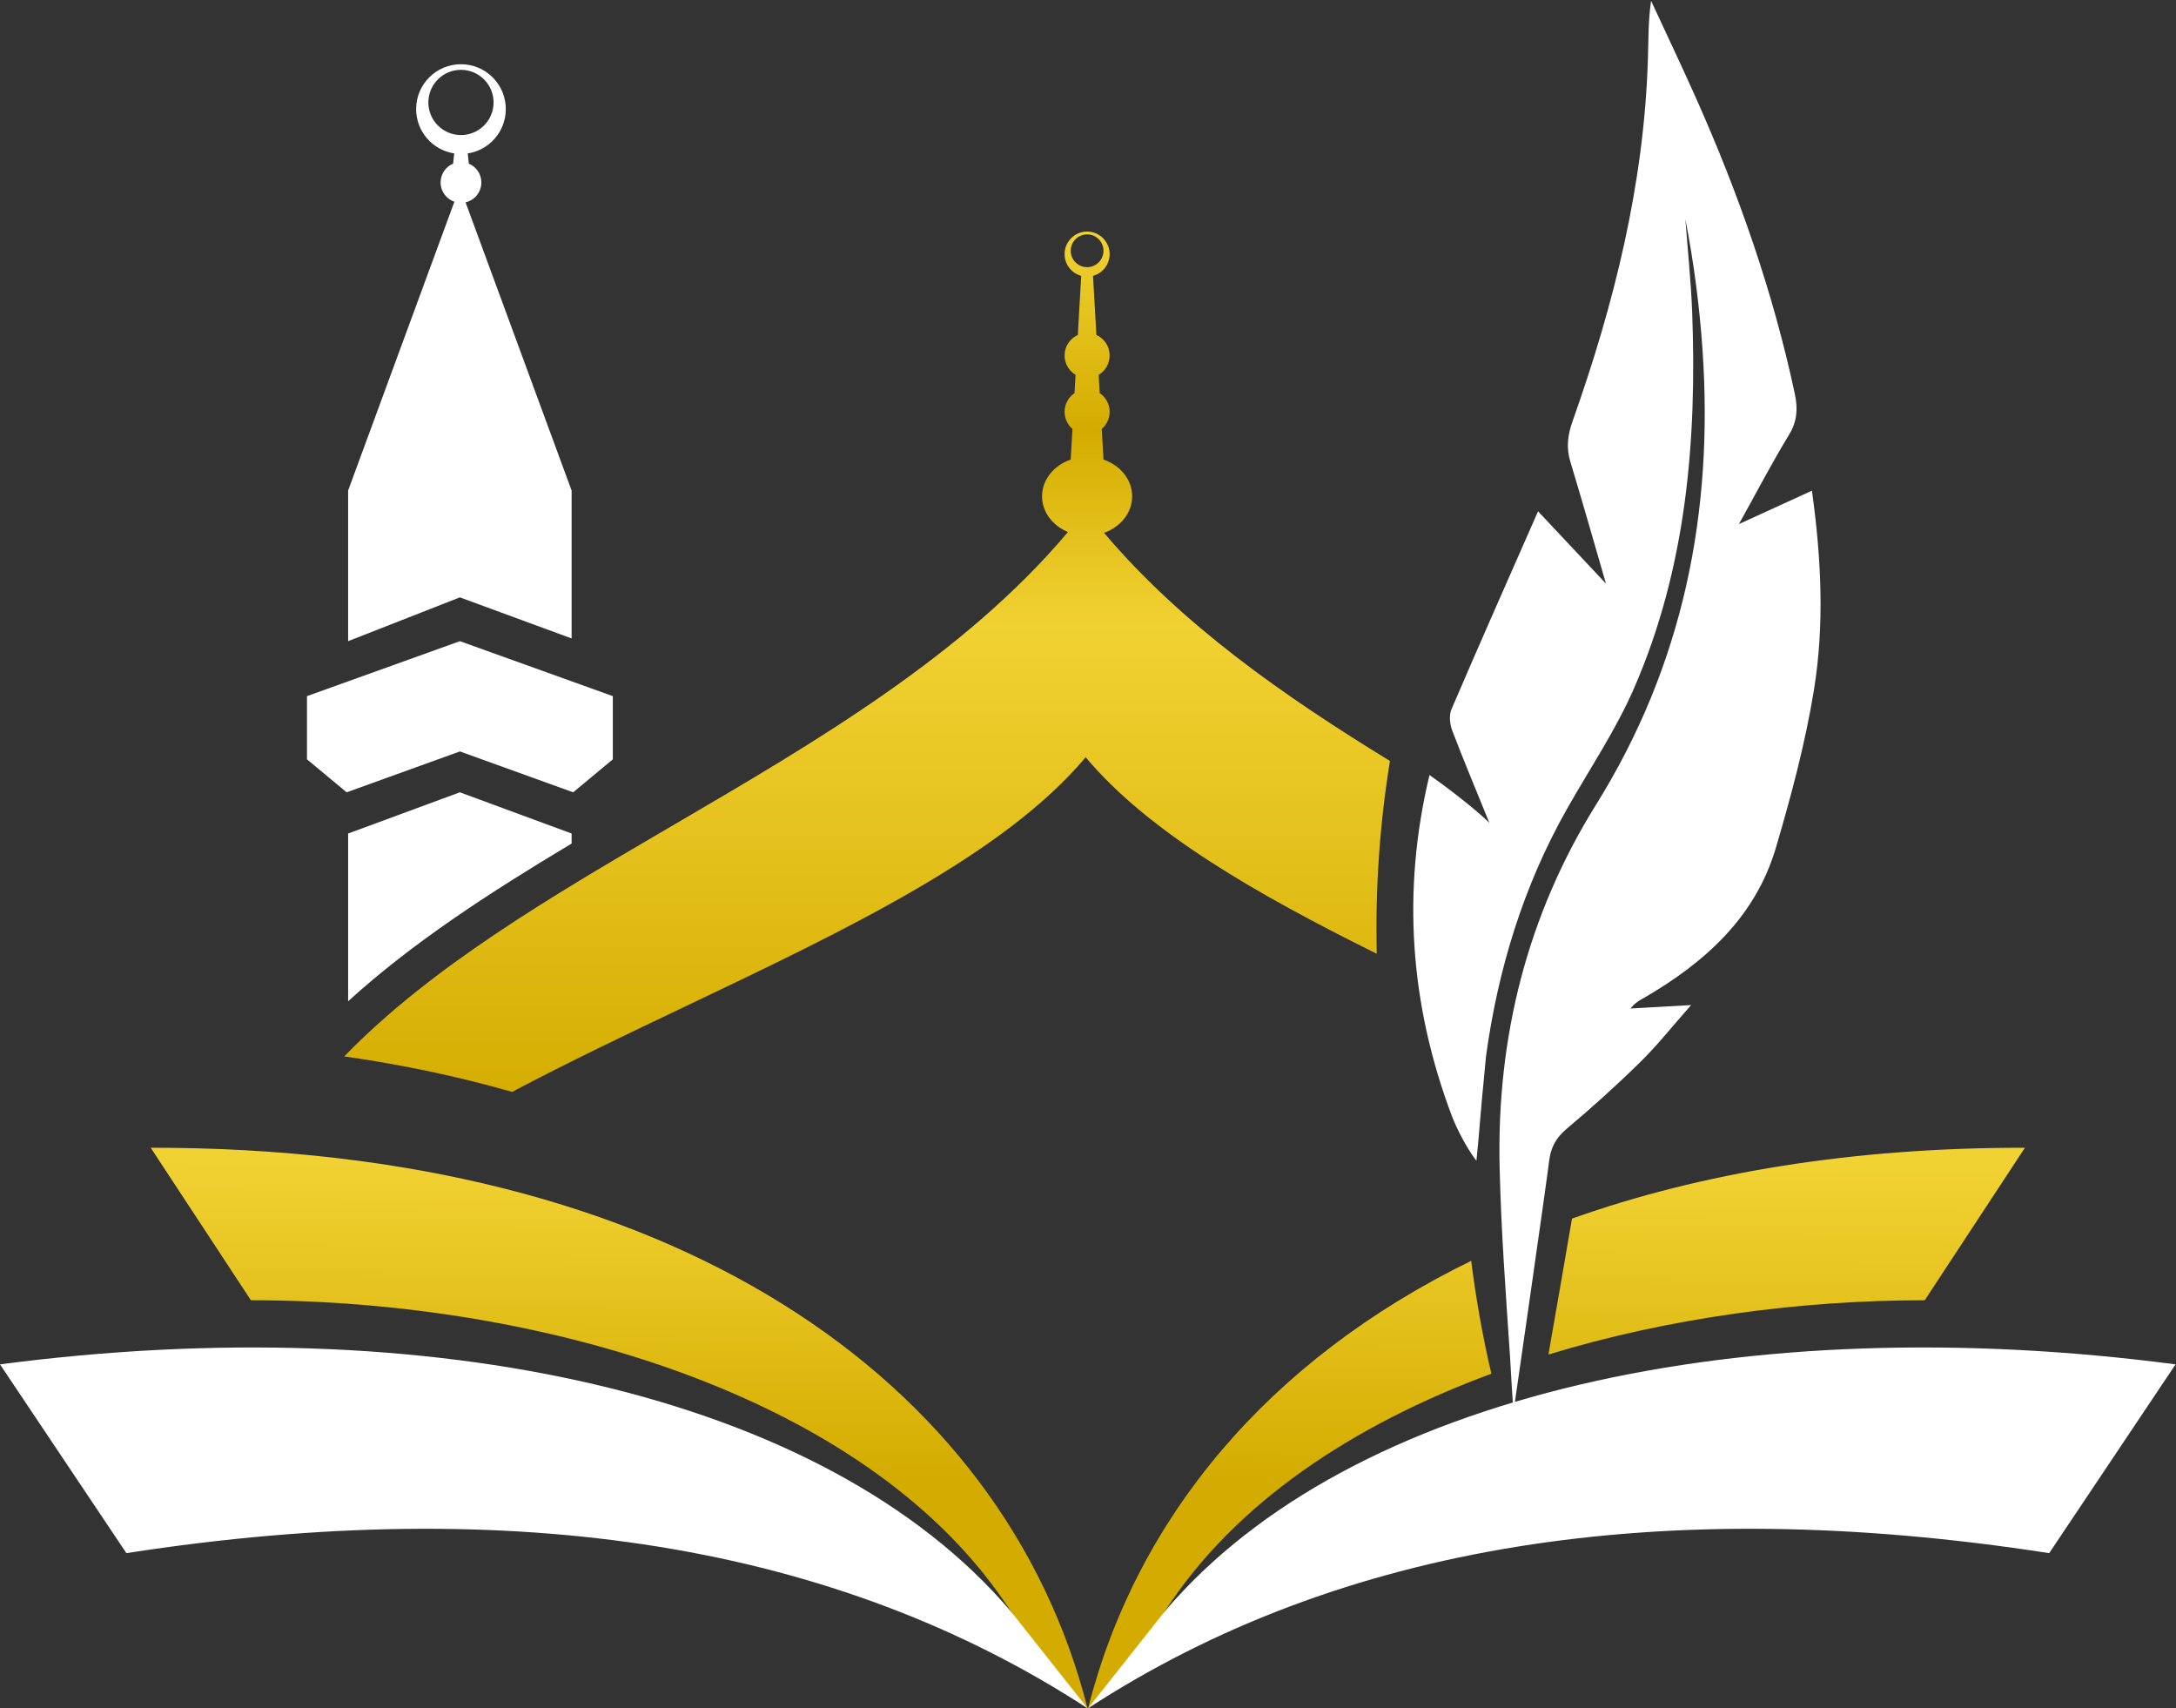 <svg xmlns="http://www.w3.org/2000/svg" width="637" height="500" viewBox="0 0 637 500" fill="none"><rect x="0" y="0" width="637" height="500" fill="#333333" stroke="none"/><path fill-rule="evenodd" clip-rule="evenodd" d="M36.999 454.594L0 399.335L0.009 399.338C125.224 382.904 241.399 407.55 295.878 471.602C310.482 486.797 318.352 499.999 318.352 499.999C244.663 452.069 150.874 436.936 36.999 454.594ZM599.88 454.594L636.878 399.335L636.87 399.338C511.654 382.904 395.479 407.55 341 471.602C326.396 486.797 318.526 499.999 318.526 499.999C392.216 452.069 486.004 436.936 599.88 454.594Z" fill="white"></path><path fill-rule="evenodd" clip-rule="evenodd" d="M318.357 499.999C293.899 403.518 196.233 335.681 44.123 335.942L73.445 380.573C159.811 380.578 255.648 409.216 295.883 471.601L318.357 499.999ZM563.445 380.574C526.771 380.576 488.39 385.741 453.283 396.461C455.263 385.153 458 369.459 460.186 356.675C497.948 343.246 542.369 335.857 592.767 335.943L563.445 380.574ZM318.533 499.999C332.668 444.239 371.257 398.046 430.676 369.038C432.053 380.023 434.044 391.275 436.586 402.077C396.089 417.024 361.404 439.977 341.007 471.602L318.533 499.999Z" fill="url(#paint0_linear_410_1663)"></path><path fill-rule="evenodd" clip-rule="evenodd" d="M324.835 74.374C324.835 77.418 322.772 79.98 319.969 80.739L320.957 98.036C323.244 99.071 324.835 101.373 324.835 104.046C324.835 106.451 323.547 108.556 321.624 109.708L321.93 115.066C323.683 116.252 324.835 118.257 324.835 120.532C324.835 122.537 323.94 124.333 322.529 125.542L323.041 134.512C327.951 136.192 331.428 140.372 331.428 145.263C331.428 150.102 328.026 154.244 323.2 155.959C345.917 182.817 375.749 203.665 406.892 222.726C403.895 241.254 402.575 260.138 403.032 279.155C367.99 261.779 336.259 243.656 317.815 221.634C293.924 250.126 247.807 272.091 201.061 294.356L201.06 294.356C183.728 302.611 166.309 310.908 149.905 319.593C134.49 315.165 118.098 311.673 100.766 309.201C126.295 282.897 161.329 262.417 197.193 241.452C239.174 216.912 282.293 191.706 312.637 155.713C308.154 153.87 305.051 149.884 305.051 145.263C305.051 140.373 308.527 136.193 313.436 134.512L313.949 125.54C312.539 124.33 311.646 122.536 311.646 120.532C311.646 118.259 312.797 116.254 314.547 115.068L314.854 109.706C312.932 108.554 311.646 106.45 311.646 104.046C311.646 101.374 313.235 99.073 315.521 98.037L316.509 80.738C313.707 79.978 311.646 77.416 311.646 74.374C311.646 70.732 314.598 67.779 318.24 67.779C321.882 67.779 324.835 70.732 324.835 74.374ZM318.238 78.194C320.887 78.194 323.034 76.047 323.034 73.398C323.034 70.75 320.887 68.603 318.238 68.603C315.59 68.603 313.443 70.75 313.443 73.398C313.443 76.047 315.59 78.194 318.238 78.194Z" fill="url(#paint1_linear_410_1663)"></path><path fill-rule="evenodd" clip-rule="evenodd" d="M148.068 31.925C148.068 38.502 143.23 43.95 136.919 44.903L137.252 47.9C139.402 48.802 140.912 50.927 140.912 53.405C140.912 56.238 138.937 58.61 136.288 59.219L167.333 143.582V186.865L134.62 174.842L101.908 187.667V143.582L133.014 59.051C130.667 58.248 128.979 56.024 128.979 53.405C128.979 50.926 130.491 48.801 132.642 47.899L132.974 44.905C126.658 43.955 121.816 38.506 121.816 31.925C121.816 24.676 127.692 18.799 134.942 18.799C142.191 18.799 148.068 24.676 148.068 31.925ZM144.489 29.986C144.489 35.258 140.215 39.532 134.943 39.532C129.67 39.532 125.396 35.258 125.396 29.986C125.396 24.713 129.67 20.439 134.943 20.439C140.215 20.439 144.489 24.713 144.489 29.986ZM89.867 203.752V222.251L101.473 231.902L134.632 219.94L167.79 231.902L179.396 222.251V203.752L134.632 187.666L89.867 203.752ZM134.624 231.9L101.911 243.964V293.058C120.665 275.956 143.389 261.235 167.336 246.9V243.964L134.624 231.9Z" fill="white"></path><path d="M442.058 397.259C440.803 378.691 439.426 360.127 438.995 341.534C438.134 303.598 447.078 267.835 467.236 235.507C492.755 194.582 501.648 149.997 498.405 102.516C497.529 89.65 495.843 76.843 493.37 64.115C494.055 73.194 495.016 82.264 495.363 91.362C496.778 129.167 493.62 166.414 478.313 201.521C472.97 213.762 465.369 225.022 458.749 236.706C445.993 259.235 438.561 283.513 435.025 309.042C432.934 330.564 433.245 329.481 432.207 339.751C429.252 335.955 426.255 329.907 425.058 326.751C412.738 294.158 410.326 260.831 418.466 226.855C424.167 230.822 432.446 237.292 435.997 240.843C432.365 231.846 428.579 222.91 425.131 213.852C424.421 211.987 424.144 209.356 424.897 207.609C433.067 188.543 441.483 169.59 450.25 149.656C457.172 157.027 463.524 163.782 470.131 170.825C466.521 158.41 463.215 146.723 459.694 135.107C458.439 130.979 458.943 127.266 460.369 123.249C472.491 89.062 481.217 54.137 482.397 17.671C482.581 11.972 482.457 6.262 483.338 0.238C487.797 9.882 492.379 19.466 496.694 29.171C509.041 56.924 519.042 85.468 525.406 115.237C526.333 119.589 526.136 123.303 523.707 127.275C518.778 135.362 514.4 143.779 509.055 153.39C516.947 149.774 523.496 146.788 530.425 143.62C533.17 163.45 534.126 182.886 530.99 202.072C528.45 217.617 524.344 232.972 519.882 248.102C513.897 268.414 499.177 281.635 481.459 291.95C480.054 292.763 478.589 293.475 477.345 295.179C482.8 294.871 488.245 294.562 495.051 294.176C489.627 300.318 485.218 305.9 480.176 310.855C473.256 317.657 466.019 324.171 458.599 330.418C455.479 333.037 453.965 335.866 453.491 339.825C452.669 346.717 443.097 412.964 443.097 412.964C442.923 412.963 442.149 398.607 442.058 397.259Z" fill="white"></path><defs><linearGradient id="paint0_linear_410_1663" x1="318.5" y1="341" x2="318" y2="433.5" gradientUnits="userSpaceOnUse"><stop stop-color="#F1D233"></stop><stop offset="1" stop-color="#D4AC00"></stop></linearGradient><linearGradient id="paint1_linear_410_1663" x1="322.929" y1="67.801" x2="322.929" y2="326" gradientUnits="userSpaceOnUse"><stop stop-color="#F1D233"></stop><stop offset="0.225" stop-color="#D4AC00"></stop><stop offset="0.445" stop-color="#F1D233"></stop><stop offset="1" stop-color="#D4AC00"></stop></linearGradient></defs></svg>